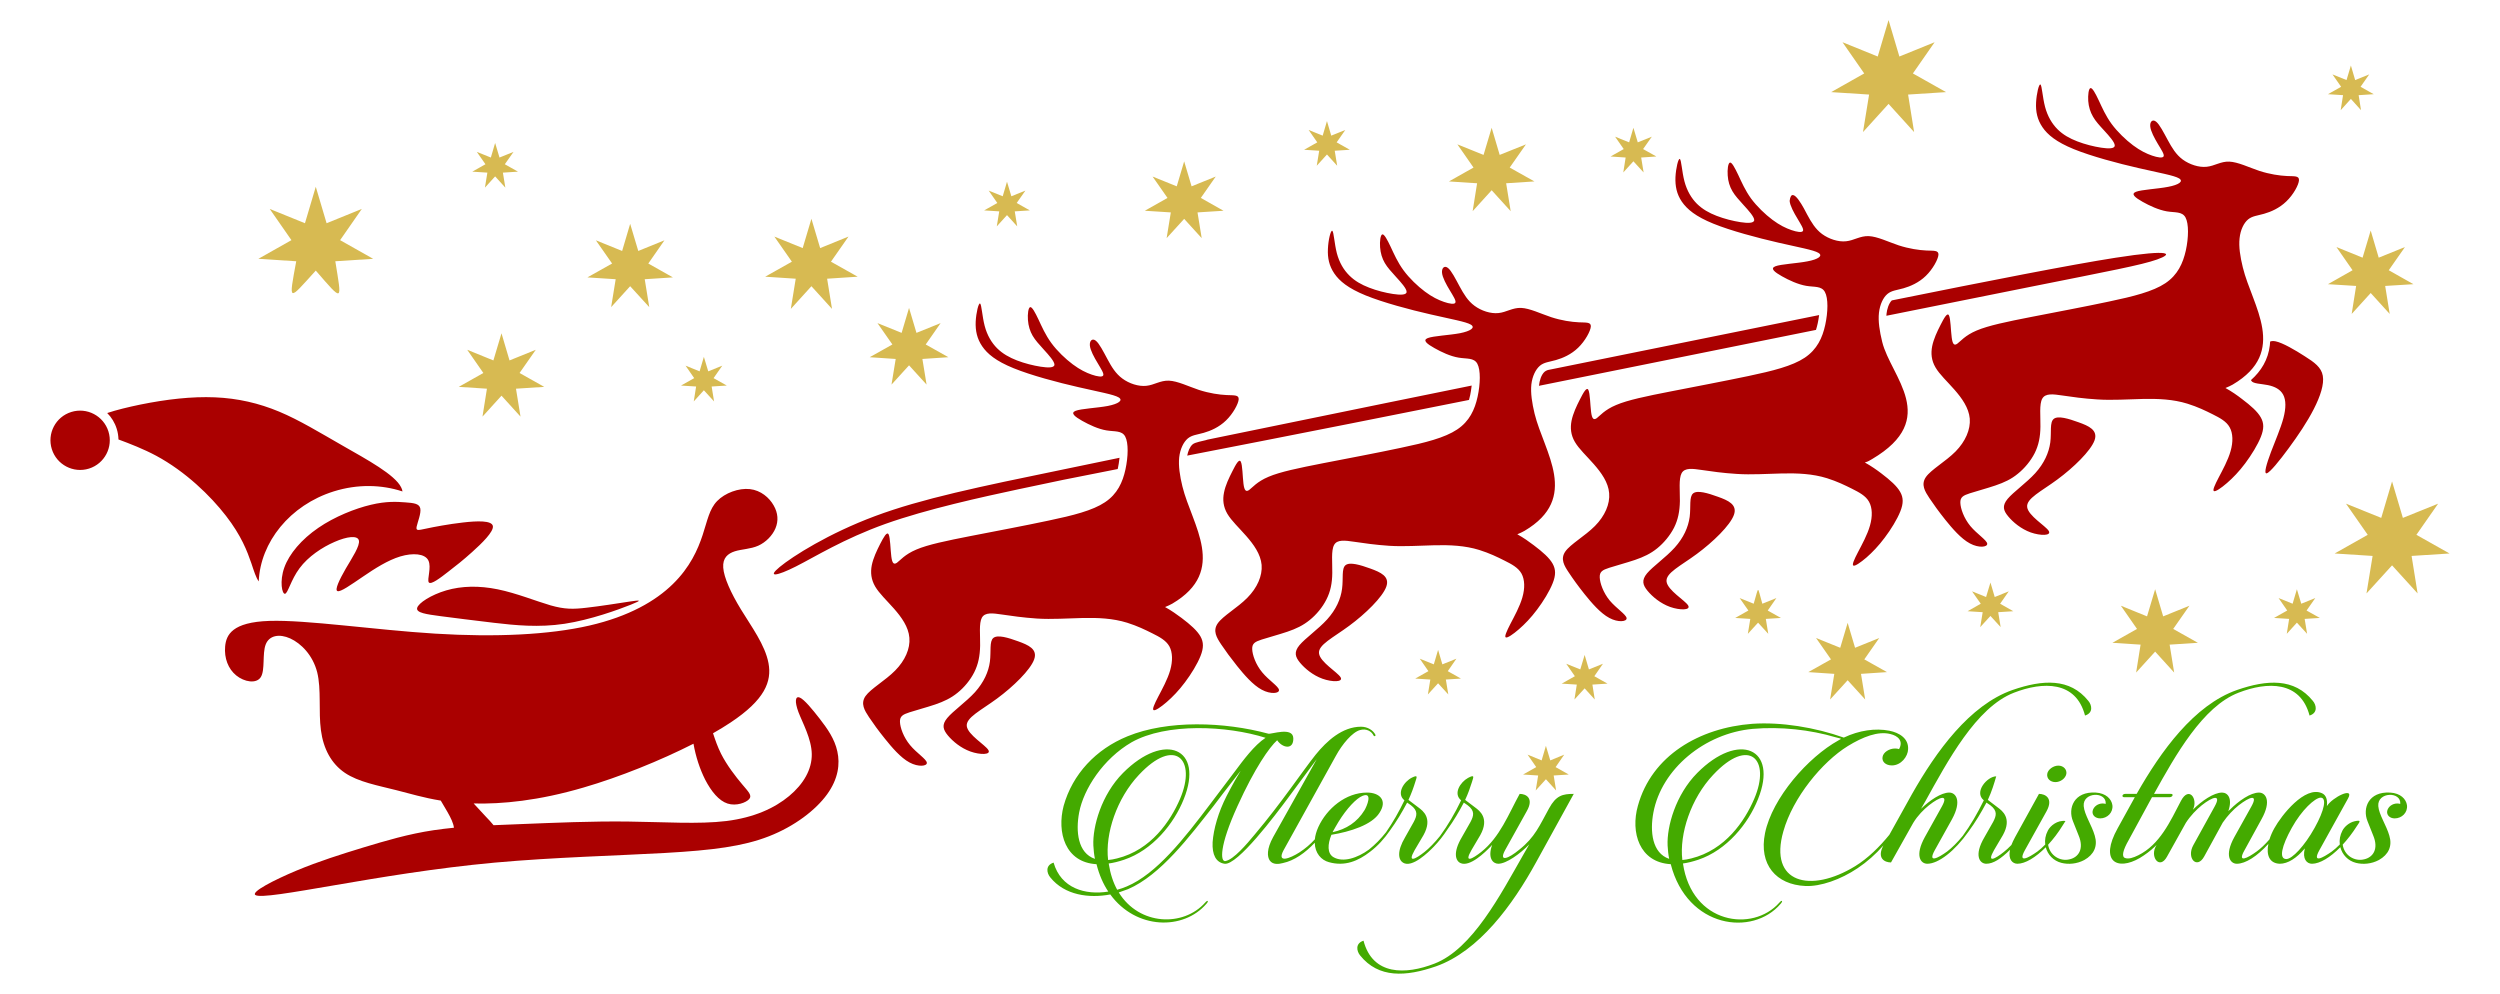 <?xml version="1.0" encoding="UTF-8" standalone="no"?>
<!-- Generator: Adobe Illustrator 18.0.0, SVG Export Plug-In . SVG Version: 6.00 Build 0)  -->

<svg
   xmlns:dc="http://purl.org/dc/elements/1.1/"
   xmlns:cc="http://creativecommons.org/ns#"
   xmlns:rdf="http://www.w3.org/1999/02/22-rdf-syntax-ns#"
   xmlns:svg="http://www.w3.org/2000/svg"
   xmlns="http://www.w3.org/2000/svg"
   xmlns:sodipodi="http://sodipodi.sourceforge.net/DTD/sodipodi-0.dtd"
   xmlns:inkscape="http://www.inkscape.org/namespaces/inkscape"
   version="1.1"
   id="Layer_1"
   x="0px"
   y="0px"
   viewBox="-808.286 -321.288 2097.286 833.648"
   enable-background="new -808.286 -321.288 2097.286 833.648"
   xml:space="preserve"
   inkscape:version="0.91 r13725"
   sodipodi:docname="Santa-Reindeer-xmascolours.svg"><defs
     id="defs64311" /><sodipodi:namedview
     pagecolor="#ffffff"
     bordercolor="#666666"
     borderopacity="1"
     objecttolerance="10"
     gridtolerance="10"
     guidetolerance="10"
     inkscape:pageopacity="0"
     inkscape:pageshadow="2"
     inkscape:window-width="1916"
     inkscape:window-height="1035"
     id="namedview64309"
     showgrid="false"
     inkscape:zoom="0.32210371"
     inkscape:cx="837.42245"
     inkscape:cy="416.82385"
     inkscape:window-x="4"
     inkscape:window-y="1"
     inkscape:window-maximized="1"
     inkscape:current-layer="Layer_x0020_1" /><g
     id="Layer_x0020_1"><g
       id="g64859"><path
         sodipodi:nodetypes="cccccccccccccccccsccsccccccssccccccsscccccccccccccccscccsccccccscsccccccccccccccsccccccccsccccccscscccccccccccccccccccccccccccscccccccccccccscsccccccccccccccccccccccccscscccsccccccccccccccccccccccccccccccccccccsccccccccscccccccccccccccccccccccccccccccccccccccccccccccscccccccccccccccccccccccccc"
         style="fill:#44aa00"
         inkscape:connector-curvature="0"
         id="path64307"
         d="m 1182.569,379.473 c 4.83,11.343 0,18.441 -7.464,20.124 -7.977,2.049 -16.758,-3.147 -18.075,-12.294 4.098,-4.464 8.123,-9.66 11.855,-15.514 2.342,-3.586 4.391,-5.489 -1.903,-4.098 -4.684,1.098 -8.562,4.684 -10.172,7.83 -1.976,3.805 -2.708,7.83 -2.195,11.636 -2.342,2.342 -4.61,4.391 -6.732,5.928 -7.684,5.415 -16.685,10.245 -10.392,-1.171 l 24.003,-43.322 c 5.708,-10.245 -13.099,-1.098 -17.709,6.367 0.585,-5.415 -0.659,-9.148 -4.025,-10.757 -14.489,-6.659 -34.175,18.661 -40.029,29.272 -1.756,3.074 -3.147,6.293 -4.098,9.367 -3.659,4.244 -7.464,7.83 -10.831,10.245 -7.464,5.415 -16.612,10.245 -10.099,-1.171 l 14.197,-25.906 c 8.782,-15.661 3.366,-22.393 -2.049,-22.393 -7.098,0 -16.978,6.879 -24.442,14.343 l -1.317,1.171 c 3.732,-10.831 -0.585,-15.514 -5.269,-15.514 -6.879,0 -16.978,6.879 -24.442,14.343 4.537,-9.074 -3.366,-20.124 -10.026,-7.391 -9.074,17.417 -17.783,36.736 -35.858,45.664 -4.171,2.049 -8.05,3.366 -11.05,2.269 -3.147,-1.171 -1.683,-6.732 3,-14.929 l 19.612,-36.078 14.709,0 c 2.635,0 3.586,-2.781 1.317,-2.781 l -14.343,0 c 17.929,-32.272 40.834,-73.326 70.911,-84.888 24.076,-9.367 51.884,-10.099 59.568,19.173 7.098,-2.195 5.781,-8.782 2.781,-12.294 -15.514,-19.246 -38.273,-17.929 -63.666,-9.148 -36.004,12.66 -63.813,51.299 -84.157,87.157 l -9.513,0 c -2.781,0 -3.22,2.781 -0.951,2.781 l 8.928,0 -14.343,25.979 c -15.661,28.028 -0.366,36.004 18.515,25.027 4.61,-2.781 8.782,-5.928 12.587,-9.513 2.342,-2.195 1.39,-1.61 0.293,0.878 -3.732,8.782 4.025,18.149 9.879,7.611 l 15.88,-28.467 c 3.878,-6.001 8.928,-11.197 13.392,-14.782 9.148,-7.245 16.612,-9.513 10.831,0.951 l -17.929,32.492 c -6.074,10.831 3,20.637 9.074,9.586 l 15.587,-28.467 c 4.098,-5.928 8.928,-10.977 13.465,-14.563 9.294,-7.245 16.392,-9.513 10.611,0.951 l -14.343,25.759 c -8.635,15.661 -3.366,22.393 2.049,22.393 7.318,0 17.124,-6.293 26.491,-16.685 -1.83,9.001 0.585,16.319 9.513,16.685 6.879,0 14.197,-4.684 21.076,-12.88 -2.269,8.928 1.683,12.88 6.001,12.88 6.513,0 15.221,-5.196 23.783,-13.904 1.61,6.293 6.44,11.489 13.172,13.172 5.781,1.464 12.88,0.951 19.173,-2.415 8.05,-4.537 11.416,-11.562 8.782,-20.344 -2.415,-8.635 -8.782,-17.783 -9.294,-24.881 -0.951,-12.075 19.393,-12.441 18.441,-1.829 -0.732,-0.22 -1.683,-0.366 -2.561,-0.366 -3.952,0 -7.684,2.635 -8.416,6.367 -0.585,3.513 2.415,6.147 6.293,6.147 6.001,0 11.05,-4.903 10.318,-11.05 -0.732,-5.196 -5.415,-10.099 -14.05,-10.611 -18.295,-1.098 -23.491,13.245 -19.027,24.076 z M 734.124,299.78 c -25.613,14.124 -55.617,48.299 -61.691,77.79 -5.415,26.491 9.367,43.322 33.809,44.42 12.733,0.585 29.711,-5.415 43.835,-14.929 7.977,-5.342 15.148,-11.709 21.661,-19.1 -5.781,10.757 1.024,14.27 6.367,14.27 l 18.661,-33.224 c 3.732,-6.147 8.782,-11.197 13.245,-14.782 9.148,-7.245 16.612,-9.513 10.831,0.951 l -14.343,25.759 c -8.635,15.661 -3.586,22.393 2.049,22.393 9.294,0 23.052,-10.611 34.468,-26.857 6.001,-8.123 10.831,-16.319 15.148,-24.442 l 3.22,2.195 c 6.147,4.684 5.196,8.635 2.415,13.977 l -7.318,12.88 c -9.148,15.514 -3.878,22.247 1.537,22.247 l 0,0 c 6.001,0 12.441,-4.318 19.905,-11.709 -1.683,8.123 2.122,11.709 6.22,11.709 6.513,0 15.221,-5.196 23.783,-13.831 1.61,6.22 6.44,11.416 13.172,13.099 5.781,1.464 12.88,0.951 19.173,-2.415 8.05,-4.537 11.416,-11.562 8.782,-20.344 -2.415,-8.635 -8.782,-17.783 -9.294,-24.881 -0.951,-12.075 19.393,-12.441 18.441,-1.829 -0.732,-0.22 -1.683,-0.366 -2.561,-0.366 -3.952,0 -7.684,2.635 -8.416,6.367 -0.585,3.513 2.415,6.147 6.367,6.147 5.928,0 10.977,-4.903 10.245,-11.05 -0.732,-5.196 -5.415,-10.099 -13.977,-10.611 -18.295,-1.098 -23.564,13.245 -19.1,24.076 l 4.684,11.782 c 4.83,11.343 0,18.441 -7.464,20.124 -7.977,2.049 -16.685,-3.147 -18.075,-12.221 4.244,-4.61 8.416,-10.026 12.148,-16.099 0.951,-1.39 1.756,-2.708 2.415,-3.805 -6.732,-0.878 -12.733,3.952 -14.782,8.05 -2.049,3.878 -2.708,7.903 -2.195,11.709 -2.269,2.342 -4.537,4.318 -6.586,5.854 -7.611,5.415 -16.758,10.245 -10.465,-1.171 l 18.149,-32.638 c 5.928,-10.831 -0.951,-14.563 -6.367,-14.563 l -19.978,36.224 c -1.317,2.415 -2.342,4.61 -3.147,6.659 -2.269,2.342 -4.391,4.318 -6.367,5.854 -7.245,5.781 -14.709,9.879 -8.196,-1.537 l 7.464,-12.66 c 7.83,-14.197 -0.585,-20.344 -4.318,-23.125 l -8.342,-6.367 c 3.293,-7.098 5.342,-13.831 7.025,-19.759 -7.464,0 -19.027,13.245 -10.392,20.124 -5.269,10.831 -11.123,20.856 -17.709,29.857 -4.391,5.415 -9.221,10.172 -13.099,13.099 -7.464,5.415 -16.612,10.245 -10.318,-1.171 l 14.416,-25.906 c 8.562,-15.661 3.147,-22.393 -2.269,-22.393 -6.732,0 -16.246,6.367 -23.71,13.611 l 3.732,-6.513 c 18.295,-32.858 42.371,-78.595 74.277,-90.889 24.149,-9.367 51.958,-10.099 59.568,19.173 7.098,-2.195 5.781,-8.782 2.781,-12.294 -15.441,-19.246 -38.2,-17.929 -63.593,-9.148 -36.078,12.66 -64.032,51.519 -84.376,87.377 l -18.954,34.102 c -8.269,10.172 -18.002,19.759 -28.686,26.345 -37.468,22.978 -72.741,14.343 -60.227,-29.272 7.977,-28.247 32.419,-58.105 54.08,-71.497 12.514,-7.684 25.393,-12.733 35.639,-10.099 6.367,1.464 11.197,5.781 7.318,12.66 -0.951,-0.366 -2.049,-0.512 -3.366,-0.512 -4.83,0 -9.879,3.147 -10.465,7.098 -0.732,4.098 2.781,7.098 7.83,7.098 7.684,0 13.465,-7.464 13.611,-13.685 0.439,-8.928 -7.245,-13.758 -15.807,-15.441 -11.562,-2.269 -25.247,-0.366 -38.127,5.781 -24.076,-8.562 -52.616,-13.245 -76.839,-11.562 -44.274,3.366 -84.376,26.637 -95.939,68.862 -6.22,22.027 1.098,47.42 27.589,48.884 13.831,53.787 68.716,60.886 92.206,33.224 2.049,-2.195 1.317,-3.732 -1.098,-0.951 -22.393,25.247 -73.399,17.929 -80.864,-32.858 3.952,-0.512 8.269,-1.61 12.88,-3.147 23.93,-8.05 41.859,-30.223 50.055,-50.787 17.344,-42.883 -16.099,-57.08 -50.933,-22.027 -18.149,18.295 -25.613,45.005 -24.881,60.886 0.22,3.878 0.585,7.611 1.317,11.197 -14.343,-4.83 -16.246,-22.978 -13.245,-38.858 6.879,-36.59 42.956,-66.447 83.278,-70.179 23.491,-2.049 48.299,0.732 69.521,7.025 4.83,1.391 5.782,0.805 2.562,2.561 z m -105.159,28.906 c 30.077,-32.126 48.738,-13.099 34.321,20.344 -7.83,18.295 -24.076,42.737 -52.763,49.835 -2.635,0.732 -5.269,1.098 -7.464,1.317 -2.635,-22.027 7.245,-51.738 25.906,-71.497 z m 280.205,-0.732 c -0.585,3.878 2.561,6.879 6.879,6.879 4.098,0 8.416,-3 9.148,-6.879 0.585,-3.732 -2.415,-6.952 -6.732,-6.952 -4.098,0 -8.782,3.22 -9.294,6.952 z m 229.345,19.905 c 5.269,0 3.366,10.318 -5.049,25.393 -8.416,15.148 -18.807,26.125 -23.71,26.125 -6.513,0 -3.878,-10.977 4.537,-26.125 8.342,-15.075 19.393,-25.174 24.223,-25.393 z M 469.36,396.231 c -18.661,32.638 -42.371,78.595 -74.277,90.889 -24.076,9.367 -51.884,10.099 -59.495,-19.246 -7.098,2.269 -5.781,8.782 -2.854,12.367 15.514,19.246 38.273,17.929 63.666,9.148 36.004,-12.733 64.252,-51.372 84.01,-87.377 l 31.54,-57.3 c -9.367,0 -14.782,1.317 -20.71,12.148 -7.903,14.27 -11.782,24.223 -25.027,34.687 -8.928,7.464 -17.563,10.831 -11.782,0.22 l 18.149,-32.638 c 6.147,-10.831 -0.585,-14.416 -6.001,-14.416 -9.44,17.197 -16.539,36.224 -32.272,48.738 -7.318,5.781 -14.782,9.879 -8.196,-1.537 l 7.464,-12.66 c 7.83,-14.197 -0.585,-20.344 -4.318,-23.125 l -8.416,-6.367 c 2.488,-5.269 4.244,-10.318 5.708,-15.002 1.244,-4.171 2.635,-6.586 -3.293,-3.439 -6.513,3.586 -12.66,13.245 -5.781,18.807 -5.196,10.831 -11.123,20.929 -17.709,29.93 -4.464,5.562 -9.221,10.392 -13.026,13.392 -7.318,5.781 -14.782,9.879 -8.269,-1.537 l 7.464,-12.66 c 7.83,-14.197 -0.512,-20.344 -4.244,-23.125 l -8.416,-6.367 c 2.488,-5.342 4.318,-10.465 5.781,-15.221 1.098,-3.732 2.635,-6.147 -2.781,-3.513 -6.732,3.293 -13.465,13.392 -6.367,19.1 -4.61,9.586 -9.733,18.588 -15.441,26.784 -4.318,5.489 -9.074,10.318 -14.27,14.49 -9.66,7.098 -21.954,11.197 -30.004,6.293 -5.049,-3.147 -4.83,-10.611 -1.537,-18.661 15.734,-2.561 34.029,-8.342 40.322,-18.441 7.098,-10.831 -0.366,-16.978 -10.392,-16.978 -17.929,0 -33.809,13.392 -40.907,28.906 -1.683,3.732 -2.635,7.172 -2.927,10.318 -3.732,4.098 -7.903,7.684 -12.953,10.977 -7.83,5.049 -19.393,9.513 -13.245,-1.903 l 43.835,-79.107 c 5.269,-9.733 13.831,-19.978 20.344,-21.661 5.269,-1.464 9.586,1.098 11.197,4.464 0.585,1.171 1.903,0.805 1.683,-0.366 -1.829,-3.878 -6.659,-6.879 -12.075,-6.879 -15.734,0 -28.76,11.928 -38.127,23.491 -11.343,14.197 -28.321,39.956 -51.299,67.179 -6.513,7.903 -17.563,20.783 -24.296,22.027 -4.464,0.951 -5.415,-12.294 10.099,-46.25 14.416,-31.76 26.711,-49.25 33.224,-55.104 4.391,6.586 13.904,8.416 13.538,-1.756 -0.366,-9.806 -18.515,-3.074 -20.929,-3.732 -36.956,-10.026 -84.523,-11.636 -118.185,2.195 -26.491,10.831 -46.103,31.687 -53.568,58.397 -5.781,22.173 1.244,47.42 27.589,48.884 2.269,9.001 5.635,16.612 9.879,22.978 -19.393,3.147 -39.737,-2.781 -45.884,-24.296 -7.098,2.269 -5.781,8.782 -2.781,12.367 12.075,15.075 32.638,17.709 50.348,14.343 21.661,29.638 61.398,30.223 80.644,7.83 2.049,-2.195 1.317,-3.732 -1.098,-0.951 -18.149,20.344 -55.104,19.466 -72.448,-8.562 l 7.83,-2.781 c 27.296,-11.782 51.519,-44.054 71.716,-69.813 5.415,-7.245 11.489,-15.075 16.978,-22.1 8.269,-10.538 6.44,-8.708 0.805,1.024 -2.342,4.244 -4.684,8.489 -6.806,12.66 -7.098,13.977 -10.977,27.808 -11.782,38.858 -0.512,10.611 2.854,16.978 9.953,18.075 10.831,1.683 43.249,-41.639 53.202,-55.031 l 24.223,-32.711 -36.59,65.35 c -5.562,10.099 -5.049,16.612 -2.781,19.759 2.635,3.586 7.464,3 10.977,2.049 9.44,-1.976 18.807,-8.562 26.711,-17.051 0.146,8.782 5.489,14.636 11.928,16.319 13.245,3.732 24.515,-0.951 34.541,-8.782 6.659,-5.049 11.855,-10.977 16.392,-17.49 5.781,-7.903 10.465,-15.807 14.636,-23.71 l 3.147,2.195 c 6.147,4.684 5.196,8.635 2.415,13.977 l -7.245,12.88 c -7.245,12.221 -5.489,18.953 -1.829,21.295 7.611,4.903 21.588,-8.928 25.906,-13.392 4.025,-4.171 7.83,-8.928 11.489,-14.563 5.342,-7.391 9.733,-14.929 13.685,-22.393 l 3.147,2.195 c 6.22,4.684 5.269,8.635 2.488,13.977 l -7.318,12.88 c -7.611,12.88 -5.269,19.759 -1.171,21.661 7.83,3.659 20.783,-9.148 25.247,-13.758 0.512,-0.512 0.951,-1.024 1.39,-1.537 -4.025,11.05 0.585,15.88 5.123,15.88 6.732,0 18.149,-8.196 25.979,-16.246 z M 147.223,328.686 c 30.077,-32.126 48.738,-13.099 34.395,20.344 -7.903,18.295 -24.076,42.737 -52.836,49.835 -2.635,0.732 -5.269,1.098 -7.464,1.317 -2.634,-22.027 7.245,-51.738 25.906,-71.497 z m -25.393,74.424 c 3.952,-0.512 8.269,-1.61 12.88,-3.147 23.93,-8.05 41.859,-30.223 50.055,-50.787 17.344,-42.883 -16.026,-57.08 -50.933,-22.027 -18.149,18.295 -25.613,45.005 -24.881,60.886 0.22,3.878 0.585,7.611 1.317,11.197 -14.343,-4.83 -16.246,-22.978 -13.245,-38.858 3.732,-19.759 20.198,-45.152 44.054,-58.983 29.125,-16.392 79.912,-13.977 112.331,-3.732 -9.513,6.22 -19.027,19.246 -25.32,27.662 l -20.564,27.223 c -22.759,30.223 -45.737,59.349 -70.545,69.813 -2.635,1.098 -5.196,2.049 -8.05,2.781 -3.366,-6.147 -5.781,-13.392 -7.098,-22.027 z m 214.636,-44.786 c -6.147,10.099 -15.441,16.099 -26.857,18.515 1.537,-2.781 3.22,-5.781 5.049,-8.782 6.806,-11.05 14.929,-19.685 20.198,-21.734 8.781,-3.439 3.439,8.928 1.61,12.002 z" /><path
         sodipodi:nodetypes="cccccccccsccccccccccccscccccccccccccscccccccsccccccccscccccsccscccsssccsccccscsscsccccccccccccccccccccccscsccsccccccccsccccccccccccccccccccscccscsccsccsccsccscccsssccscccccccscccccccccscccccsccccccscccsccccccccccccscsccccscscccccccscsscssccscccccccssccscsccscccccccccccccsccccscccccccccccccccsccsccccccsccccccccccccccscccccccccsccssccsccssccssscccccscsccccccccccccccccccccccccccccscsccccsscccccscscssscsccccscccccccccccccccsccsccsccccccccccccccccccsssccscsccccccccccccssccsssccccscccccccccccccssscccscscssccccccssscccccccccccccccccccccccccccc"
         style="fill:#aa0000;fill-opacity:1"
         inkscape:connector-curvature="0"
         d="m 483.557,-14.454 c -3.513,3 -6.367,8.708 -7.172,15.734 -0.732,7.098 0.585,15.587 2.708,24.442 7.977,32.492 38.419,70.692 -8.489,98.353 -1.829,1.024 -3.805,1.976 -6.001,2.854 5.415,3 9.879,6.22 13.758,9.148 7.684,5.781 13.172,10.684 15.88,15.514 2.708,4.83 2.708,9.66 0.073,16.319 -2.635,6.732 -7.903,15.295 -13.099,22.174 -5.196,6.952 -10.392,12.294 -15.295,16.539 -4.903,4.244 -9.586,7.464 -10.977,6.806 -1.317,-0.585 0.659,-5.049 3.878,-11.343 3.293,-6.293 7.83,-14.49 10.026,-22.173 2.269,-7.757 2.049,-15.002 -0.732,-20.051 -2.854,-5.049 -8.342,-7.903 -14.343,-10.904 -5.928,-3 -12.441,-6.147 -21.003,-8.855 -24.223,-7.537 -50.274,-1.903 -75.595,-3.513 -11.928,-0.805 -21.369,-2.195 -29.272,-3.366 -7.977,-1.171 -14.416,-2.049 -16.978,2.635 -2.635,4.684 -1.39,14.929 -1.537,23.491 -0.073,8.635 -1.537,15.661 -4.903,22.247 -3.293,6.586 -8.489,12.806 -14.05,17.27 -5.562,4.537 -11.416,7.318 -18.734,9.806 -7.318,2.488 -15.953,4.757 -21.588,6.586 -5.562,1.829 -8.05,3.22 -7.903,7.977 0.146,4.83 2.927,12.953 8.416,19.539 5.489,6.659 13.685,11.709 14.05,14.709 0.439,3 -6.952,3.878 -14.416,-0.146 -7.464,-3.952 -15.002,-12.806 -20.71,-19.905 -5.708,-7.172 -9.66,-12.587 -13.392,-18.149 -3.732,-5.635 -7.245,-11.343 -2.854,-17.636 4.318,-6.22 16.539,-13.026 24.808,-21.442 8.342,-8.416 12.733,-18.441 12.002,-27.589 -0.805,-9.074 -6.732,-17.197 -12.88,-24.223 -6.074,-6.952 -12.441,-12.806 -15.88,-18.661 -3.439,-5.928 -4.025,-11.782 -2.781,-17.856 1.171,-6.074 4.171,-12.221 7.025,-17.856 2.854,-5.635 5.562,-10.684 7.025,-8.05 1.464,2.635 1.537,12.88 2.269,18.588 0.732,5.781 2.122,7.025 4.757,5.196 2.635,-1.903 6.513,-6.952 16.246,-11.05 9.733,-4.171 25.393,-7.391 45.518,-11.343 20.198,-3.952 44.932,-8.562 65.423,-12.953 20.564,-4.318 36.883,-8.416 47.274,-15.368 10.392,-6.879 14.855,-16.758 17.197,-27.516 2.342,-10.757 2.635,-22.393 -0.22,-27.662 -2.854,-5.196 -8.855,-3.952 -15.66,-5.123 -6.879,-1.098 -14.49,-4.684 -20.417,-8.05 -6.001,-3.366 -10.172,-6.513 -5.562,-8.342 4.684,-1.829 18.149,-2.415 27.076,-4.098 8.855,-1.756 13.172,-4.684 9.148,-7.172 -4.098,-2.488 -16.612,-4.61 -33.955,-8.635 -17.344,-3.952 -39.517,-9.879 -54.299,-15.88 -14.709,-6.001 -22.027,-12.075 -26.345,-18.441 -4.318,-6.367 -5.708,-13.026 -5.342,-20.564 0.293,-7.537 2.342,-15.953 3.659,-15.221 1.244,0.732 1.756,10.684 3.805,18.734 2.122,8.05 5.854,14.197 10.538,18.807 4.61,4.61 10.172,7.684 16.612,10.172 6.367,2.488 13.685,4.318 19.905,5.269 6.22,0.951 11.416,0.951 11.489,-1.683 0.146,-2.708 -4.83,-8.196 -8.855,-12.587 -4.025,-4.464 -7.172,-7.83 -9.44,-11.709 -2.269,-3.878 -3.586,-8.269 -3.952,-13.245 -0.366,-4.903 0.293,-10.392 1.903,-10.757 1.61,-0.293 4.171,4.537 6.952,10.392 2.781,5.928 5.781,12.88 10.757,19.685 4.976,6.806 11.928,13.392 18.002,17.929 6.074,4.537 11.27,7.025 15.953,8.635 4.684,1.61 8.855,2.269 9.586,0.659 0.805,-1.61 -1.756,-5.489 -4.684,-10.392 -2.927,-4.83 -6.147,-10.684 -6.513,-14.709 -0.366,-4.025 2.049,-6.367 4.976,-4.025 2.927,2.269 6.367,9.148 9.806,15.514 3.439,6.293 6.806,12.075 12.514,16.246 5.635,4.171 13.538,6.806 20.124,6.074 6.513,-0.659 11.782,-4.61 18.954,-4.318 7.172,0.293 16.392,4.83 25.174,7.757 8.708,2.854 16.978,4.025 23.198,4.318 6.22,0.293 10.318,-0.293 10.099,3.513 -0.22,3.805 -4.757,12.148 -10.611,17.783 -5.854,5.708 -13.026,8.782 -18.734,10.392 -5.708,1.61 -9.88,1.83 -13.392,4.757 z M 320.512,152.835 c 3.586,-2.854 12.367,-0.22 20.856,2.854 8.416,3.074 16.465,6.513 13.319,15.221 -3.147,8.782 -17.563,22.832 -31.101,32.785 -13.538,10.026 -26.271,16.026 -25.32,23.198 0.878,7.245 15.514,15.734 18.075,19.978 2.488,4.171 -6.952,4.171 -15.148,1.244 -8.123,-2.927 -14.855,-8.635 -18.88,-13.465 -4.025,-4.903 -5.269,-8.855 -0.439,-14.709 4.83,-5.781 15.734,-13.392 23.198,-21.588 7.464,-8.269 11.416,-17.124 12.514,-25.686 1.171,-8.635 -0.585,-16.978 2.927,-19.832 z M 188.13,46.578 c -3.513,3 -6.367,8.708 -7.172,15.807 -0.732,7.025 0.512,15.514 2.708,24.442 7.977,32.419 38.419,70.618 -8.489,98.28 -1.829,1.024 -3.878,1.976 -6.074,2.854 5.415,3 9.879,6.22 13.831,9.148 7.684,5.781 13.099,10.684 15.88,15.514 2.708,4.83 2.708,9.66 0.073,16.319 -2.635,6.732 -7.903,15.295 -13.099,22.173 -5.196,6.952 -10.392,12.294 -15.295,16.539 -4.903,4.244 -9.66,7.464 -10.977,6.806 -1.39,-0.585 0.585,-5.049 3.878,-11.343 3.293,-6.293 7.83,-14.49 10.026,-22.174 2.195,-7.757 2.049,-15.002 -0.732,-20.051 -2.854,-5.049 -8.342,-7.903 -14.343,-10.904 -6.001,-3 -12.441,-6.147 -21.003,-8.855 -24.223,-7.537 -50.275,-1.903 -75.668,-3.513 -11.855,-0.805 -21.295,-2.195 -29.272,-3.366 -7.903,-1.171 -14.343,-2.049 -16.978,2.635 -2.561,4.684 -1.317,14.929 -1.464,23.491 -0.146,8.635 -1.61,15.66 -4.903,22.247 -3.293,6.586 -8.489,12.806 -14.05,17.27 -5.562,4.537 -11.489,7.318 -18.734,9.806 -7.318,2.488 -16.026,4.757 -21.588,6.586 -5.562,1.829 -8.123,3.22 -7.977,7.977 0.146,4.83 3,12.953 8.489,19.539 5.489,6.659 13.685,11.709 14.05,14.709 0.439,3 -7.025,3.878 -14.49,-0.146 -7.464,-3.952 -14.929,-12.806 -20.637,-19.905 -5.781,-7.172 -9.66,-12.587 -13.392,-18.149 -3.732,-5.635 -7.245,-11.343 -2.927,-17.636 4.391,-6.22 16.612,-13.026 24.881,-21.442 8.342,-8.416 12.733,-18.441 11.928,-27.516 -0.732,-9.148 -6.659,-17.27 -12.806,-24.296 -6.147,-6.952 -12.441,-12.806 -15.88,-18.661 -3.439,-5.928 -4.025,-11.782 -2.854,-17.856 1.244,-6.074 4.171,-12.221 7.025,-17.856 2.927,-5.635 5.635,-10.684 7.098,-8.05 1.39,2.635 1.537,12.88 2.269,18.588 0.732,5.781 2.122,7.025 4.757,5.196 2.635,-1.903 6.513,-6.952 16.246,-11.05 9.733,-4.171 25.393,-7.391 45.518,-11.343 20.198,-3.952 44.859,-8.562 65.423,-12.953 20.564,-4.318 36.883,-8.416 47.274,-15.368 10.392,-6.879 14.855,-16.758 17.197,-27.516 2.342,-10.757 2.635,-22.393 -0.22,-27.662 -2.854,-5.196 -8.855,-3.952 -15.734,-5.123 -6.806,-1.098 -14.416,-4.684 -20.417,-8.05 -5.928,-3.366 -10.099,-6.513 -5.489,-8.342 4.61,-1.829 18.149,-2.415 27.076,-4.098 8.855,-1.756 13.172,-4.684 9.074,-7.172 C 126.074,9.622 113.633,7.5 96.29,3.475 78.946,-0.477 56.7,-6.404 41.99,-12.405 27.208,-18.406 19.963,-24.48 15.646,-30.846 c -4.318,-6.367 -5.708,-13.026 -5.415,-20.564 0.366,-7.537 2.415,-15.953 3.659,-15.221 1.317,0.732 1.756,10.684 3.878,18.734 2.122,8.05 5.854,14.197 10.465,18.807 4.684,4.61 10.245,7.684 16.612,10.172 6.44,2.488 13.758,4.318 19.978,5.269 6.22,0.951 11.343,1.024 11.489,-1.683 0.073,-2.708 -4.83,-8.196 -8.855,-12.587 -4.025,-4.464 -7.172,-7.83 -9.44,-11.709 -2.269,-3.878 -3.586,-8.269 -3.952,-13.245 -0.366,-4.903 0.293,-10.392 1.903,-10.757 1.61,-0.293 4.171,4.537 6.952,10.392 2.781,5.928 5.781,12.88 10.757,19.685 4.976,6.806 11.928,13.392 18.002,17.929 6.074,4.537 11.27,7.025 15.953,8.635 4.684,1.61 8.855,2.269 9.586,0.659 0.805,-1.61 -1.829,-5.489 -4.684,-10.392 -2.927,-4.83 -6.147,-10.684 -6.513,-14.709 -0.366,-4.025 2.049,-6.367 4.976,-4.025 2.927,2.269 6.367,9.148 9.806,15.514 3.366,6.293 6.806,12.075 12.514,16.246 5.635,4.171 13.538,6.806 20.124,6.074 6.513,-0.659 11.709,-4.61 18.954,-4.318 7.172,0.293 16.392,4.83 25.101,7.757 8.782,2.854 17.051,4.025 23.271,4.318 6.147,0.293 10.318,-0.293 10.099,3.513 -0.22,3.805 -4.757,12.148 -10.611,17.783 -5.854,5.708 -13.026,8.782 -18.734,10.392 -5.708,1.611 -9.879,1.83 -13.392,4.757 z M 25.086,213.867 c 3.586,-2.854 12.367,-0.22 20.783,2.854 8.489,3.074 16.539,6.513 13.392,15.221 -3.147,8.782 -17.563,22.832 -31.101,32.785 -13.611,10.026 -26.271,16.026 -25.393,23.198 0.951,7.245 15.587,15.734 18.075,19.978 2.561,4.171 -6.952,4.171 -15.075,1.244 -8.123,-2.927 -14.855,-8.635 -18.88,-13.465 -4.025,-4.903 -5.342,-8.855 -0.512,-14.636 4.83,-5.854 15.807,-13.465 23.271,-21.661 7.391,-8.269 11.416,-17.124 12.514,-25.686 1.098,-8.635 -0.585,-16.978 2.927,-19.832 z M 775.105,-74.68 c -3.513,2.927 -6.293,8.708 -7.098,15.734 -0.805,7.098 0.512,15.514 2.708,24.442 7.172,29.418 48.957,64.471 -8.489,98.353 -4.83,2.854 -3.878,1.976 -6.074,2.854 5.415,3 9.879,6.147 13.831,9.148 7.611,5.781 13.099,10.684 15.807,15.514 2.781,4.83 2.781,9.66 0.146,16.319 -2.634,6.659 -7.903,15.221 -13.172,22.173 -5.196,6.952 -10.318,12.221 -15.221,16.539 -4.976,4.244 -9.66,7.464 -10.977,6.806 -1.39,-0.585 0.585,-5.049 3.878,-11.343 3.293,-6.293 7.83,-14.49 10.026,-22.247 2.195,-7.684 2.049,-14.929 -0.805,-19.978 -2.781,-5.049 -8.342,-7.903 -14.27,-10.904 -6.001,-3 -12.441,-6.147 -21.003,-8.855 -24.223,-7.537 -50.348,-1.903 -75.668,-3.586 -11.855,-0.732 -21.295,-2.122 -29.272,-3.293 -7.903,-1.171 -14.343,-2.049 -16.978,2.635 -2.561,4.684 -1.39,14.855 -1.464,23.491 -0.146,8.635 -1.61,15.661 -4.903,22.247 -3.366,6.586 -8.562,12.806 -14.05,17.27 -5.562,4.537 -11.489,7.318 -18.734,9.806 -7.318,2.488 -16.026,4.757 -21.588,6.586 -5.635,1.829 -8.123,3.22 -7.977,7.977 0.146,4.757 2.927,12.88 8.416,19.539 5.562,6.586 13.758,11.709 14.124,14.709 0.366,3 -7.025,3.878 -14.49,-0.146 -7.464,-3.952 -15.002,-12.806 -20.71,-19.905 -5.708,-7.172 -9.586,-12.587 -13.319,-18.222 -3.732,-5.562 -7.245,-11.27 -2.927,-17.563 4.318,-6.22 16.539,-13.026 24.881,-21.442 8.342,-8.416 12.733,-18.441 11.928,-27.589 -0.732,-9.074 -6.659,-17.197 -12.806,-24.223 -6.147,-7.025 -12.514,-12.806 -15.953,-18.734 -3.439,-5.854 -3.952,-11.782 -2.781,-17.783 1.244,-6.074 4.171,-12.294 7.025,-17.856 2.854,-5.635 5.635,-10.684 7.025,-8.05 1.464,2.561 1.61,12.806 2.342,18.588 0.732,5.781 2.122,7.025 4.757,5.196 2.561,-1.903 6.44,-6.952 16.246,-11.05 9.733,-4.171 25.32,-7.391 45.518,-11.343 20.198,-3.952 44.859,-8.635 65.423,-12.953 20.49,-4.318 36.883,-8.416 47.274,-15.368 10.392,-6.952 14.855,-16.758 17.197,-27.516 2.342,-10.757 2.635,-22.466 -0.293,-27.662 -2.854,-5.196 -8.855,-3.952 -15.661,-5.123 -6.806,-1.171 -14.49,-4.684 -20.417,-8.05 -5.928,-3.366 -10.172,-6.513 -5.489,-8.342 4.61,-1.829 18.149,-2.415 27.003,-4.171 8.928,-1.683 13.245,-4.61 9.148,-7.098 -4.098,-2.488 -16.539,-4.61 -33.882,-8.635 -17.417,-4.025 -39.59,-9.879 -54.299,-15.88 -14.782,-6.001 -22.027,-12.075 -26.418,-18.441 -4.318,-6.367 -5.635,-13.026 -5.342,-20.564 0.366,-7.537 2.415,-16.026 3.659,-15.221 1.317,0.732 1.756,10.684 3.878,18.734 2.122,7.977 5.854,14.197 10.465,18.807 4.684,4.61 10.172,7.684 16.612,10.172 6.44,2.488 13.758,4.318 19.978,5.269 6.22,0.951 11.343,0.951 11.489,-1.756 0.073,-2.708 -4.83,-8.123 -8.855,-12.514 -4.025,-4.464 -7.172,-7.83 -9.44,-11.709 -2.269,-3.879 -3.659,-8.269 -3.952,-13.245 -0.366,-4.903 0.293,-10.392 1.903,-10.757 1.61,-0.366 4.098,4.464 6.952,10.392 2.781,5.928 5.781,12.88 10.684,19.685 4.976,6.732 11.928,13.392 18.002,17.929 6.074,4.537 11.27,7.025 15.953,8.635 4.684,1.61 8.855,2.269 9.66,0.659 0.805,-1.61 -1.829,-5.489 -4.684,-10.392 -2.927,-4.83 -6.147,-10.684 -6.513,-14.709 1.754,-14.91 12.968,8.156 14.709,11.416 3.439,6.367 6.879,12.148 12.514,16.319 5.708,4.171 13.611,6.806 20.124,6.074 6.586,-0.659 11.782,-4.61 19.027,-4.318 7.172,0.293 16.392,4.83 25.101,7.757 8.782,2.854 17.051,4.025 23.271,4.318 6.147,0.293 10.245,-0.366 10.099,3.513 -0.22,3.805 -4.757,12.148 -10.611,17.783 -5.854,5.708 -13.099,8.782 -18.734,10.392 -5.708,1.61 -9.952,1.83 -13.465,4.757 z M 612.133,92.608 c 3.513,-2.854 12.367,-0.22 20.783,2.854 8.416,3 16.539,6.513 13.392,15.221 -3.147,8.782 -17.563,22.759 -31.175,32.785 -13.538,10.026 -26.271,15.953 -25.32,23.198 0.951,7.245 15.514,15.734 18.075,19.905 2.561,4.244 -6.952,4.171 -15.075,1.317 -8.123,-2.927 -14.929,-8.635 -18.954,-13.538 -3.952,-4.83 -5.269,-8.782 -0.439,-14.636 4.83,-5.781 15.807,-13.392 23.198,-21.588 7.464,-8.269 11.416,-17.124 12.587,-25.759 1.098,-8.562 -0.585,-16.905 2.927,-19.759 z m 465.496,-229.784 c -3.513,2.927 -6.367,8.708 -7.098,15.734 -0.805,7.098 0.512,15.514 2.708,24.442 7.903,32.492 38.419,70.692 -8.489,98.353 -1.829,1.024 -3.878,1.976 -6.074,2.854 5.415,3 9.879,6.147 13.758,9.148 7.684,5.781 13.172,10.684 15.88,15.514 2.781,4.83 2.708,9.66 0.073,16.319 -2.635,6.659 -7.903,15.221 -13.099,22.174 -5.196,6.952 -10.318,12.221 -15.295,16.539 -4.903,4.244 -9.586,7.464 -10.977,6.806 -1.317,-0.585 0.659,-5.049 3.952,-11.343 3.293,-6.293 7.83,-14.49 10.026,-22.247 2.195,-7.684 2.049,-14.929 -0.805,-19.978 -2.781,-5.049 -8.342,-7.903 -14.27,-10.904 -6.001,-3 -12.441,-6.147 -21.076,-8.855 -24.149,-7.537 -50.275,-1.903 -75.595,-3.586 -11.855,-0.732 -21.295,-2.122 -29.272,-3.293 -7.903,-1.171 -14.343,-2.049 -16.978,2.635 -2.635,4.684 -1.39,14.855 -1.537,23.491 -0.073,8.635 -1.537,15.661 -4.83,22.247 -3.366,6.586 -8.562,12.806 -14.124,17.27 -5.489,4.537 -11.416,7.318 -18.734,9.806 -7.245,2.488 -15.953,4.757 -21.515,6.586 -5.635,1.829 -8.123,3.22 -7.977,7.977 0.146,4.757 2.927,12.88 8.416,19.539 5.489,6.586 13.685,11.709 14.124,14.709 0.366,3 -7.025,3.878 -14.49,-0.146 -7.464,-3.952 -15.002,-12.806 -20.71,-19.905 -5.708,-7.172 -9.586,-12.587 -13.319,-18.149 -3.732,-5.635 -7.245,-11.343 -2.927,-17.636 4.318,-6.22 16.539,-13.026 24.881,-21.442 8.269,-8.416 12.66,-18.441 11.928,-27.589 -0.805,-9.074 -6.659,-17.197 -12.806,-24.223 -6.147,-7.025 -12.514,-12.806 -15.953,-18.734 -3.439,-5.854 -3.952,-11.782 -2.781,-17.783 1.244,-6.074 4.171,-12.294 7.025,-17.856 2.854,-5.635 5.635,-10.684 7.025,-8.05 1.464,2.561 1.537,12.806 2.342,18.588 0.732,5.781 2.122,7.025 4.684,5.196 2.635,-1.903 6.513,-6.952 16.246,-11.05 9.806,-4.171 25.393,-7.391 45.591,-11.343 20.125,-3.952 44.859,-8.562 65.423,-12.953 20.49,-4.318 36.883,-8.416 47.274,-15.368 10.392,-6.952 14.782,-16.758 17.197,-27.516 2.342,-10.757 2.561,-22.393 -0.293,-27.662 -2.854,-5.196 -8.855,-3.952 -15.661,-5.123 -6.806,-1.171 -14.49,-4.684 -20.417,-8.05 -5.928,-3.366 -10.172,-6.513 -5.489,-8.342 4.61,-1.829 18.075,-2.415 27.003,-4.171 8.928,-1.683 13.245,-4.61 9.148,-7.098 -4.098,-2.488 -16.612,-4.61 -33.955,-8.635 -17.344,-3.952 -39.517,-9.879 -54.299,-15.88 -14.709,-6.001 -22.027,-12.075 -26.345,-18.441 -4.318,-6.367 -5.708,-13.026 -5.342,-20.564 0.366,-7.537 2.415,-16.026 3.659,-15.221 1.244,0.732 1.756,10.684 3.878,18.734 2.122,7.977 5.854,14.197 10.465,18.807 4.61,4.61 10.172,7.684 16.612,10.172 6.44,2.488 13.758,4.318 19.978,5.269 6.22,0.951 11.343,0.951 11.416,-1.756 0.146,-2.708 -4.757,-8.123 -8.782,-12.514 -4.098,-4.464 -7.245,-7.83 -9.44,-11.709 -2.269,-3.878 -3.659,-8.269 -4.025,-13.245 -0.293,-4.903 0.293,-10.392 1.903,-10.757 1.61,-0.293 4.171,4.464 6.952,10.392 2.781,5.928 5.781,12.88 10.757,19.685 4.976,6.732 11.928,13.392 18.002,17.929 6.074,4.537 11.27,7.025 15.953,8.635 4.684,1.61 8.855,2.269 9.66,0.659 0.805,-1.61 -1.829,-5.489 -4.757,-10.392 -2.854,-4.83 -6.074,-10.684 -6.44,-14.709 -0.439,-4.098 1.976,-6.367 4.903,-4.025 2.927,2.269 6.367,9.148 9.806,15.441 3.439,6.367 6.879,12.148 12.514,16.319 5.708,4.171 13.611,6.806 20.124,6.074 6.586,-0.659 11.782,-4.61 18.954,-4.318 7.245,0.293 16.465,4.83 25.174,7.757 8.781,2.854 17.051,4.025 23.198,4.318 6.22,0.293 10.318,-0.366 10.099,3.513 -0.146,3.805 -4.684,12.148 -10.611,17.783 -5.854,5.708 -13.026,8.782 -18.734,10.392 -5.635,1.61 -9.879,1.83 -13.392,4.757 z M 914.658,30.113 c 3.513,-2.854 12.367,-0.22 20.783,2.854 8.416,3 16.539,6.513 13.392,15.221 -3.22,8.782 -17.563,22.759 -31.175,32.785 -13.538,10.026 -26.271,15.953 -25.32,23.198 0.951,7.245 15.514,15.734 18.075,19.905 2.561,4.244 -6.952,4.171 -15.075,1.317 -8.123,-2.927 -14.929,-8.635 -18.954,-13.538 -4.025,-4.83 -5.269,-8.782 -0.439,-14.636 4.83,-5.781 15.734,-13.392 23.198,-21.588 7.464,-8.269 11.416,-17.124 12.587,-25.759 1.098,-8.562 -0.658,-16.904 2.927,-19.759 z m 186.096,-65.057 c 6.001,1.244 16.392,7.318 24.442,12.514 8.123,5.123 13.904,9.294 15.148,16.392 1.244,7.098 -2.049,17.124 -7.537,27.881 -5.489,10.757 -13.172,22.174 -21.003,32.785 -7.83,10.684 -15.88,20.564 -18.515,21.149 -2.708,0.585 0,-8.269 3.586,-17.856 3.586,-9.513 8.123,-19.832 10.392,-28.321 2.269,-8.562 2.269,-15.221 -0.146,-19.759 -2.415,-4.537 -7.098,-6.879 -12.806,-8.05 -5.708,-1.171 -12.441,-1.098 -13.904,-3.586 -0.146,-0.22 -0.22,-0.439 -0.293,-0.659 8.489,-7.537 14.416,-17.051 15.807,-29.272 0.146,-0.951 0.22,-1.976 0.22,-3 1.171,-0.512 2.635,-0.585 4.61,-0.22 z m -1683.06,234.541 c 31.101,-1.024 88.181,7.537 139.115,10.684 50.933,3.147 95.646,0.951 129.162,-6.732 33.516,-7.684 55.836,-20.783 70.179,-34.834 14.416,-14.05 21.003,-28.979 25.027,-41.2 4.025,-12.221 5.562,-21.661 12.148,-28.467 6.586,-6.806 18.149,-11.05 27.442,-10.026 9.294,1.024 16.319,7.245 19.978,13.685 3.732,6.44 4.098,13.026 1.537,19.173 -2.561,6.147 -8.123,11.782 -14.49,14.636 -6.44,2.854 -13.758,2.854 -19.612,4.684 -5.854,1.903 -10.318,5.489 -9.733,13.758 0.585,8.196 6.293,21.003 14.929,35.126 8.635,14.197 20.198,29.638 23.052,45.005 2.854,15.368 -3.074,30.662 -31.833,49.762 -4.464,2.927 -9.367,6.001 -14.709,9.001 1.829,5.562 3.805,11.343 6.732,17.197 4.83,9.586 12.367,19.319 17.709,25.613 5.342,6.367 8.489,9.294 5.928,12.367 -2.561,3 -10.831,6.147 -18.149,3.805 -7.318,-2.342 -13.685,-10.172 -18.807,-20.051 -4.464,-8.855 -7.903,-19.246 -9.806,-30.15 -27.808,14.124 -62.203,28.028 -92.206,36.736 -37.834,11.123 -68.569,13.977 -92.206,13.392 3.439,3.659 6.732,7.318 9.806,10.611 2.635,2.781 5.049,5.269 6.879,7.611 7.537,-0.366 15.295,-0.659 23.418,-0.951 27.735,-1.098 58.983,-2.488 89.279,-2.122 30.223,0.366 59.495,2.415 82.693,-0.439 23.271,-2.927 40.395,-10.831 52.543,-20.929 12.148,-10.099 19.246,-22.393 19.027,-35.273 -0.22,-12.806 -7.757,-26.198 -11.197,-35.2 -3.366,-9.074 -2.561,-13.758 1.171,-12.148 3.732,1.61 10.392,9.66 16.758,17.856 6.367,8.269 12.441,16.758 14.709,27.296 2.342,10.465 0.878,22.978 -8.635,36.078 -9.513,13.099 -27.15,26.711 -48.738,35.126 -21.661,8.489 -47.274,11.709 -86.864,13.977 -39.517,2.269 -93.011,3.586 -143.213,8.123 -50.128,4.61 -97.036,12.587 -133.773,18.88 -36.809,6.293 -63.374,10.977 -67.033,8.269 -3.586,-2.635 15.734,-12.587 34.614,-20.49 18.807,-7.83 37.248,-13.611 55.909,-19.32 18.734,-5.635 37.688,-11.343 59.276,-14.563 5.415,-0.805 11.05,-1.464 16.831,-2.049 -0.512,-3.952 -2.635,-8.269 -5.415,-13.172 -1.756,-3.074 -3.732,-6.367 -5.635,-9.586 -14.49,-2.342 -25.759,-5.854 -37.175,-8.708 -15.807,-4.025 -31.833,-6.879 -43.249,-14.563 -11.343,-7.684 -18.075,-20.124 -20.125,-35.785 -2.122,-15.587 0.439,-34.395 -3.147,-48.664 -3.659,-14.27 -13.465,-24.149 -22.613,-28.321 -9.148,-4.098 -17.636,-2.561 -20.564,5.049 -3,7.684 -0.366,21.442 -4.098,27.369 -3.732,5.928 -13.904,4.098 -20.637,-1.39 -6.733,-5.489 -10.172,-14.49 -9.294,-24.296 0.878,-9.806 6.001,-20.417 37.102,-21.442 z M -470.634,90.999 c -0.146,-1.171 -0.512,-2.342 -1.171,-3.513 -5.196,-10.538 -28.54,-23.198 -48.518,-34.614 -19.978,-11.416 -36.663,-21.661 -53.787,-28.833 -17.051,-7.098 -34.614,-11.197 -53.933,-12.002 -19.319,-0.805 -40.468,1.61 -62.495,6.074 -9.879,2.049 -19.978,4.464 -27.808,7.098 3.586,3.586 6.367,8.05 7.977,13.245 0.951,3 1.39,5.928 1.464,8.928 9.66,3.586 21.003,7.977 31.687,13.685 24.588,13.245 45.518,33.59 58.471,50.348 12.953,16.685 17.856,29.784 21.295,39.737 2.269,6.806 3.952,12.221 6.22,15.295 1.39,-32.785 26.052,-63.959 63.008,-75.522 19.905,-6.22 40.102,-5.708 57.592,0.073 z M -748.497,24.332 c 13.099,-4.098 27.076,3.22 31.175,16.319 4.098,13.099 -3.22,27.076 -16.319,31.175 -13.099,4.098 -27.076,-3.22 -31.175,-16.319 -4.098,-13.099 3.147,-27.076 16.319,-31.175 z m 207.172,97.256 c 13.831,-9.513 31.101,-16.319 44.127,-19.393 13.026,-3.147 21.954,-2.561 28.833,-2.049 6.879,0.512 11.782,0.951 12.66,5.049 0.878,4.098 -2.342,11.782 -3.074,15.368 -0.659,3.586 1.098,3.074 7.977,1.61 6.806,-1.464 18.734,-3.732 30.809,-5.123 12.002,-1.39 24.223,-1.829 25.174,2.927 0.878,4.757 -9.44,14.709 -17.344,21.808 -7.903,7.098 -13.319,11.343 -19.978,16.465 -6.659,5.196 -14.563,11.27 -16.392,9.074 -1.756,-2.269 2.488,-12.806 -0.439,-18.515 -2.854,-5.708 -12.953,-6.44 -23.491,-3.293 -10.465,3.147 -21.442,10.172 -31.394,16.978 -9.952,6.732 -18.88,13.172 -21.368,12.075 -2.415,-1.024 1.683,-9.586 7.025,-18.88 5.415,-9.221 12.075,-19.173 10.977,-23.637 -1.098,-4.391 -10.026,-3.293 -20.344,1.244 -10.392,4.464 -22.247,12.367 -29.418,22.1 -7.245,9.66 -9.806,21.149 -12.221,21.442 -2.488,0.366 -4.684,-10.465 -0.585,-21.954 4.098,-11.562 14.563,-23.784 28.467,-33.297 z m 82.986,67.179 c 0.951,-4.098 11.709,-11.05 24.442,-14.782 12.733,-3.732 27.442,-4.098 43.176,-0.878 15.734,3.22 32.492,10.026 44.347,13.465 11.855,3.366 18.807,3.293 30.077,1.976 11.197,-1.244 26.711,-3.732 35.858,-5.123 9.074,-1.317 11.782,-1.61 1.39,2.561 -10.392,4.171 -33.955,12.733 -55.617,16.026 -21.734,3.293 -41.566,1.244 -59.129,-0.805 -17.563,-2.049 -32.711,-4.025 -44.713,-5.562 -12.001,-1.61 -20.783,-2.781 -19.832,-6.879 z m 317.746,-34.834 c 16.099,-8.123 39.956,-23.125 75.082,-35.712 35.126,-12.514 81.669,-22.613 111.599,-29.052 29.711,-6.367 43.103,-9.148 83.278,-16.978 0.073,-0.293 0.146,-0.659 0.22,-1.024 0.439,-1.903 0.951,-5.049 1.317,-8.416 l -47.64,9.879 c -70.326,14.489 -118.258,24.442 -157.336,39.005 -39.078,14.563 -69.228,33.736 -80.132,42.737 -10.904,9.001 -2.488,7.684 13.611,-0.439 z M 187.691,60.922 c 37.175,-7.245 83.498,-16.246 136.48,-26.784 31.175,-6.147 64.764,-12.88 99.89,-19.905 0.366,-1.317 0.659,-2.708 1.024,-4.098 0.366,-1.829 0.878,-4.757 1.244,-7.977 -23.637,4.83 -46.835,9.513 -69.301,14.124 -55.543,11.343 -106.477,21.808 -152.36,31.248 -0.439,0.146 -0.951,0.293 -1.39,0.439 -2.781,0.805 -8.928,1.683 -11.05,3.513 -2.415,2.049 -3.878,6.001 -4.537,9.44 z M 482.752,2.378 c 43.615,-8.782 88.913,-17.929 134.577,-27.15 32.858,-6.586 65.935,-13.319 97.841,-19.759 0.585,-1.756 1.024,-3.659 1.464,-5.562 0.366,-1.683 0.805,-4.171 1.171,-6.879 l -8.708,1.756 c -69.448,14.05 -145.115,29.345 -218.881,44.347 -1.024,0.366 -1.976,0.805 -2.561,1.317 -3,2.488 -4.464,7.83 -4.83,11.562 z m 291.475,-58.763 c 46.615,-9.44 88.547,-17.856 120.966,-24.296 66.52,-13.319 92.938,-18.222 106.111,-22.905 13.245,-4.684 13.319,-9.001 -34.907,-1.464 -37.907,5.928 -105.671,19.246 -187.633,35.785 -2.635,2.635 -4.025,7.537 -4.391,11.05 -0.073,0.586 -0.073,1.171 -0.146,1.83 z"
         id="path64855" /><path
         d="m -387.575,-41.676 6.732,22.759 22.027,-8.928 -13.611,19.466 20.71,11.636 -23.71,1.537 3.805,23.418 -15.953,-17.563 -15.953,17.563 3.732,-23.418 -23.637,-1.537 20.637,-11.636 -13.538,-19.466 21.954,8.928 z m 1568.095,-86.206 6.732,22.759 22.027,-8.928 -13.611,19.466 20.71,11.709 -23.71,1.464 3.805,23.491 -15.953,-17.563 -15.953,17.563 3.732,-23.491 -23.637,-1.464 20.637,-11.709 -13.538,-19.466 21.954,8.928 z m -180.827,300.915 6.732,22.759 22.027,-8.928 -13.611,19.466 20.71,11.636 -23.71,1.537 3.805,23.418 -15.953,-17.563 -15.953,17.563 3.732,-23.418 -23.637,-1.537 20.637,-11.636 -13.538,-19.466 21.954,8.928 z m -556.605,-387.121 6.732,22.759 22.027,-8.855 -13.611,19.466 20.71,11.636 -23.71,1.537 3.805,23.418 -15.953,-17.563 -15.953,17.563 3.732,-23.418 -23.637,-1.537 20.637,-11.636 -13.538,-19.466 21.954,8.855 z m -722.723,80.571 -6.732,22.759 -22.027,-8.928 13.611,19.466 -20.71,11.636 23.71,1.537 -3.805,23.418 15.953,-17.563 16.026,17.563 -3.805,-23.418 23.637,-1.537 -20.637,-11.636 13.538,-19.466 -21.954,8.928 z m 61.837,111.599 3.659,12.148 11.782,-4.757 -7.318,10.465 11.123,6.22 -12.733,0.805 2.049,12.514 -8.562,-9.367 -8.489,9.367 1.976,-12.514 -12.66,-0.805 11.05,-6.22 -7.245,-10.465 11.782,4.757 z m 1336.408,194.951 3.659,12.148 11.782,-4.757 -7.318,10.465 11.123,6.22 -12.733,0.805 2.049,12.514 -8.562,-9.367 -8.489,9.367 1.976,-12.514 -12.66,-0.805 11.05,-6.22 -7.245,-10.465 11.782,4.757 z m -556.605,-387.121 3.659,12.221 11.782,-4.757 -7.318,10.392 11.123,6.22 -12.733,0.878 2.049,12.514 -8.562,-9.367 -8.489,9.367 1.976,-12.514 -12.66,-0.878 11.05,-6.22 -7.245,-10.392 11.782,4.757 z m -954.922,12.733 -3.586,12.221 -11.782,-4.757 7.245,10.392 -11.05,6.22 12.66,0.805 -2.049,12.587 8.562,-9.44 8.562,9.44 -2.049,-12.587 12.66,-0.805 -11.05,-6.22 7.318,-10.392 -11.782,4.757 z m 1556.825,-64.984 -3.659,12.221 -11.782,-4.757 7.245,10.392 -11.05,6.22 12.66,0.805 -1.976,12.587 8.562,-9.44 8.489,9.44 -1.976,-12.587 12.66,-0.805 -11.05,-6.22 7.245,-10.392 -11.782,4.757 z m -422.174,467.545 6.22,20.929 20.271,-8.196 -12.514,17.929 19.027,10.684 -21.808,1.464 3.513,21.515 -14.709,-16.173 -14.709,16.173 3.513,-21.515 -21.808,-1.464 19.027,-10.684 -12.514,-17.929 20.271,8.196 z m -556.605,-387.121 6.22,20.929 20.271,-8.196 -12.514,17.929 19.027,10.757 -21.808,1.39 3.513,21.588 -14.709,-16.173 -14.709,16.173 3.513,-21.588 -21.808,-1.39 19.027,-10.757 -12.514,-17.929 20.271,8.196 z m -230.809,122.942 -6.22,20.929 -20.271,-8.196 12.514,17.929 -19.027,10.684 21.808,1.464 -3.513,21.515 14.709,-16.173 14.709,16.173 -3.513,-21.515 21.808,-1.464 -19.027,-10.684 12.514,-17.929 -20.271,8.196 z m 907.209,230.37 3.586,12.148 11.782,-4.757 -7.245,10.392 11.05,6.293 -12.66,0.805 2.049,12.514 -8.562,-9.367 -8.562,9.367 2.049,-12.514 -12.66,-0.805 11.05,-6.293 -7.318,-10.392 11.782,4.757 z m -556.605,-387.121 3.586,12.221 11.782,-4.757 -7.245,10.392 11.05,6.22 -12.66,0.805 2.049,12.587 -8.562,-9.44 -8.562,9.44 2.049,-12.587 -12.66,-0.805 11.05,-6.22 -7.245,-10.392 11.782,4.757 z m 365.24,404.903 11.782,-4.757 -7.245,10.465 11.05,6.22 -12.66,0.805 2.049,12.514 -8.562,-9.367 -8.562,9.367 2.049,-12.514 -12.66,-0.805 11.05,-6.22 -7.318,-10.465 11.782,4.757 c 4.689,-15.638 2.775,-15.144 7.245,0 z m -149.067,42.957 3.586,12.148 11.782,-4.757 -7.245,10.465 11.05,6.22 -12.66,0.805 1.976,12.514 -8.489,-9.367 -8.562,9.367 1.976,-12.514 -12.66,-0.805 11.05,-6.22 -7.245,-10.465 11.782,4.757 z m -484.596,-397 3.659,12.221 11.782,-4.757 -7.318,10.392 11.05,6.22 -12.66,0.805 2.049,12.587 -8.562,-9.44 -8.562,9.44 2.049,-12.587 -12.66,-0.805 11.05,-6.22 -7.245,-10.392 11.782,4.757 z m 361.654,392.755 3.586,12.148 11.782,-4.757 -7.245,10.465 11.05,6.22 -12.66,0.805 2.049,12.514 -8.562,-9.367 -8.562,9.367 2.049,-12.514 -12.66,-0.805 11.05,-6.22 -7.245,-10.465 11.782,4.757 z m 90.45,80.498 -3.586,12.221 -11.782,-4.83 7.245,10.465 -11.05,6.22 12.66,0.805 -2.049,12.587 8.562,-9.44 8.562,9.44 -2.049,-12.587 12.66,-0.805 -11.05,-6.22 7.245,-10.465 -11.709,4.83 z m -616.173,-442.152 7.318,24.588 23.783,-9.66 -14.709,21.076 22.393,12.587 -25.613,1.683 4.098,25.32 -17.27,-19.027 -17.27,19.027 4.098,-25.32 -25.613,-1.683 22.393,-12.587 -14.709,-21.076 23.783,9.66 z m 1326.016,220.344 9.074,30.589 29.565,-11.928 -18.222,26.125 27.808,15.661 -31.833,2.049 5.049,31.467 -21.442,-23.564 -21.442,23.564 5.123,-31.467 -31.833,-2.049 27.735,-15.661 -18.222,-26.125 29.565,11.928 z m -422.393,-387.048 9.074,30.589 29.565,-12.002 -18.222,26.198 27.808,15.661 -31.833,2.049 5.049,31.467 -21.442,-23.637 -21.442,23.637 5.123,-31.467 -31.833,-2.049 27.735,-15.661 -18.222,-26.198 29.565,12.002 z m -1319.43,139.846 -9.074,30.589 -29.565,-12.002 18.222,26.198 -27.735,15.661 31.76,2.049 c -6.459,35.106 -6.801,33.398 16.392,7.83 23.359,26.934 21.869,26.302 16.392,-7.83 l 31.76,-2.049 -27.735,-15.661 18.222,-26.198 -29.565,12.002 z"
         id="path64857"
         inkscape:connector-curvature="0"
         style="fill:#d7ba52;fill-opacity:1"
         sodipodi:nodetypes="ccccccccccccccccccccccccccccccccccccccccccccccccccccccccccccccccccccccccccccccccccccccccccccccccccccccccccccccccccccccccccccccccccccccccccccccccccccccccccccccccccccccccccccccccccccccccccccccccccccccccccccccccccccccccccccccccccccccccccccccccccccccccccccccccccccccccccccccccccccccccccccccccccccccccccccccccccccccccccccccccccccccccccccccccccccccccccccccccccccc" /></g></g></svg>
